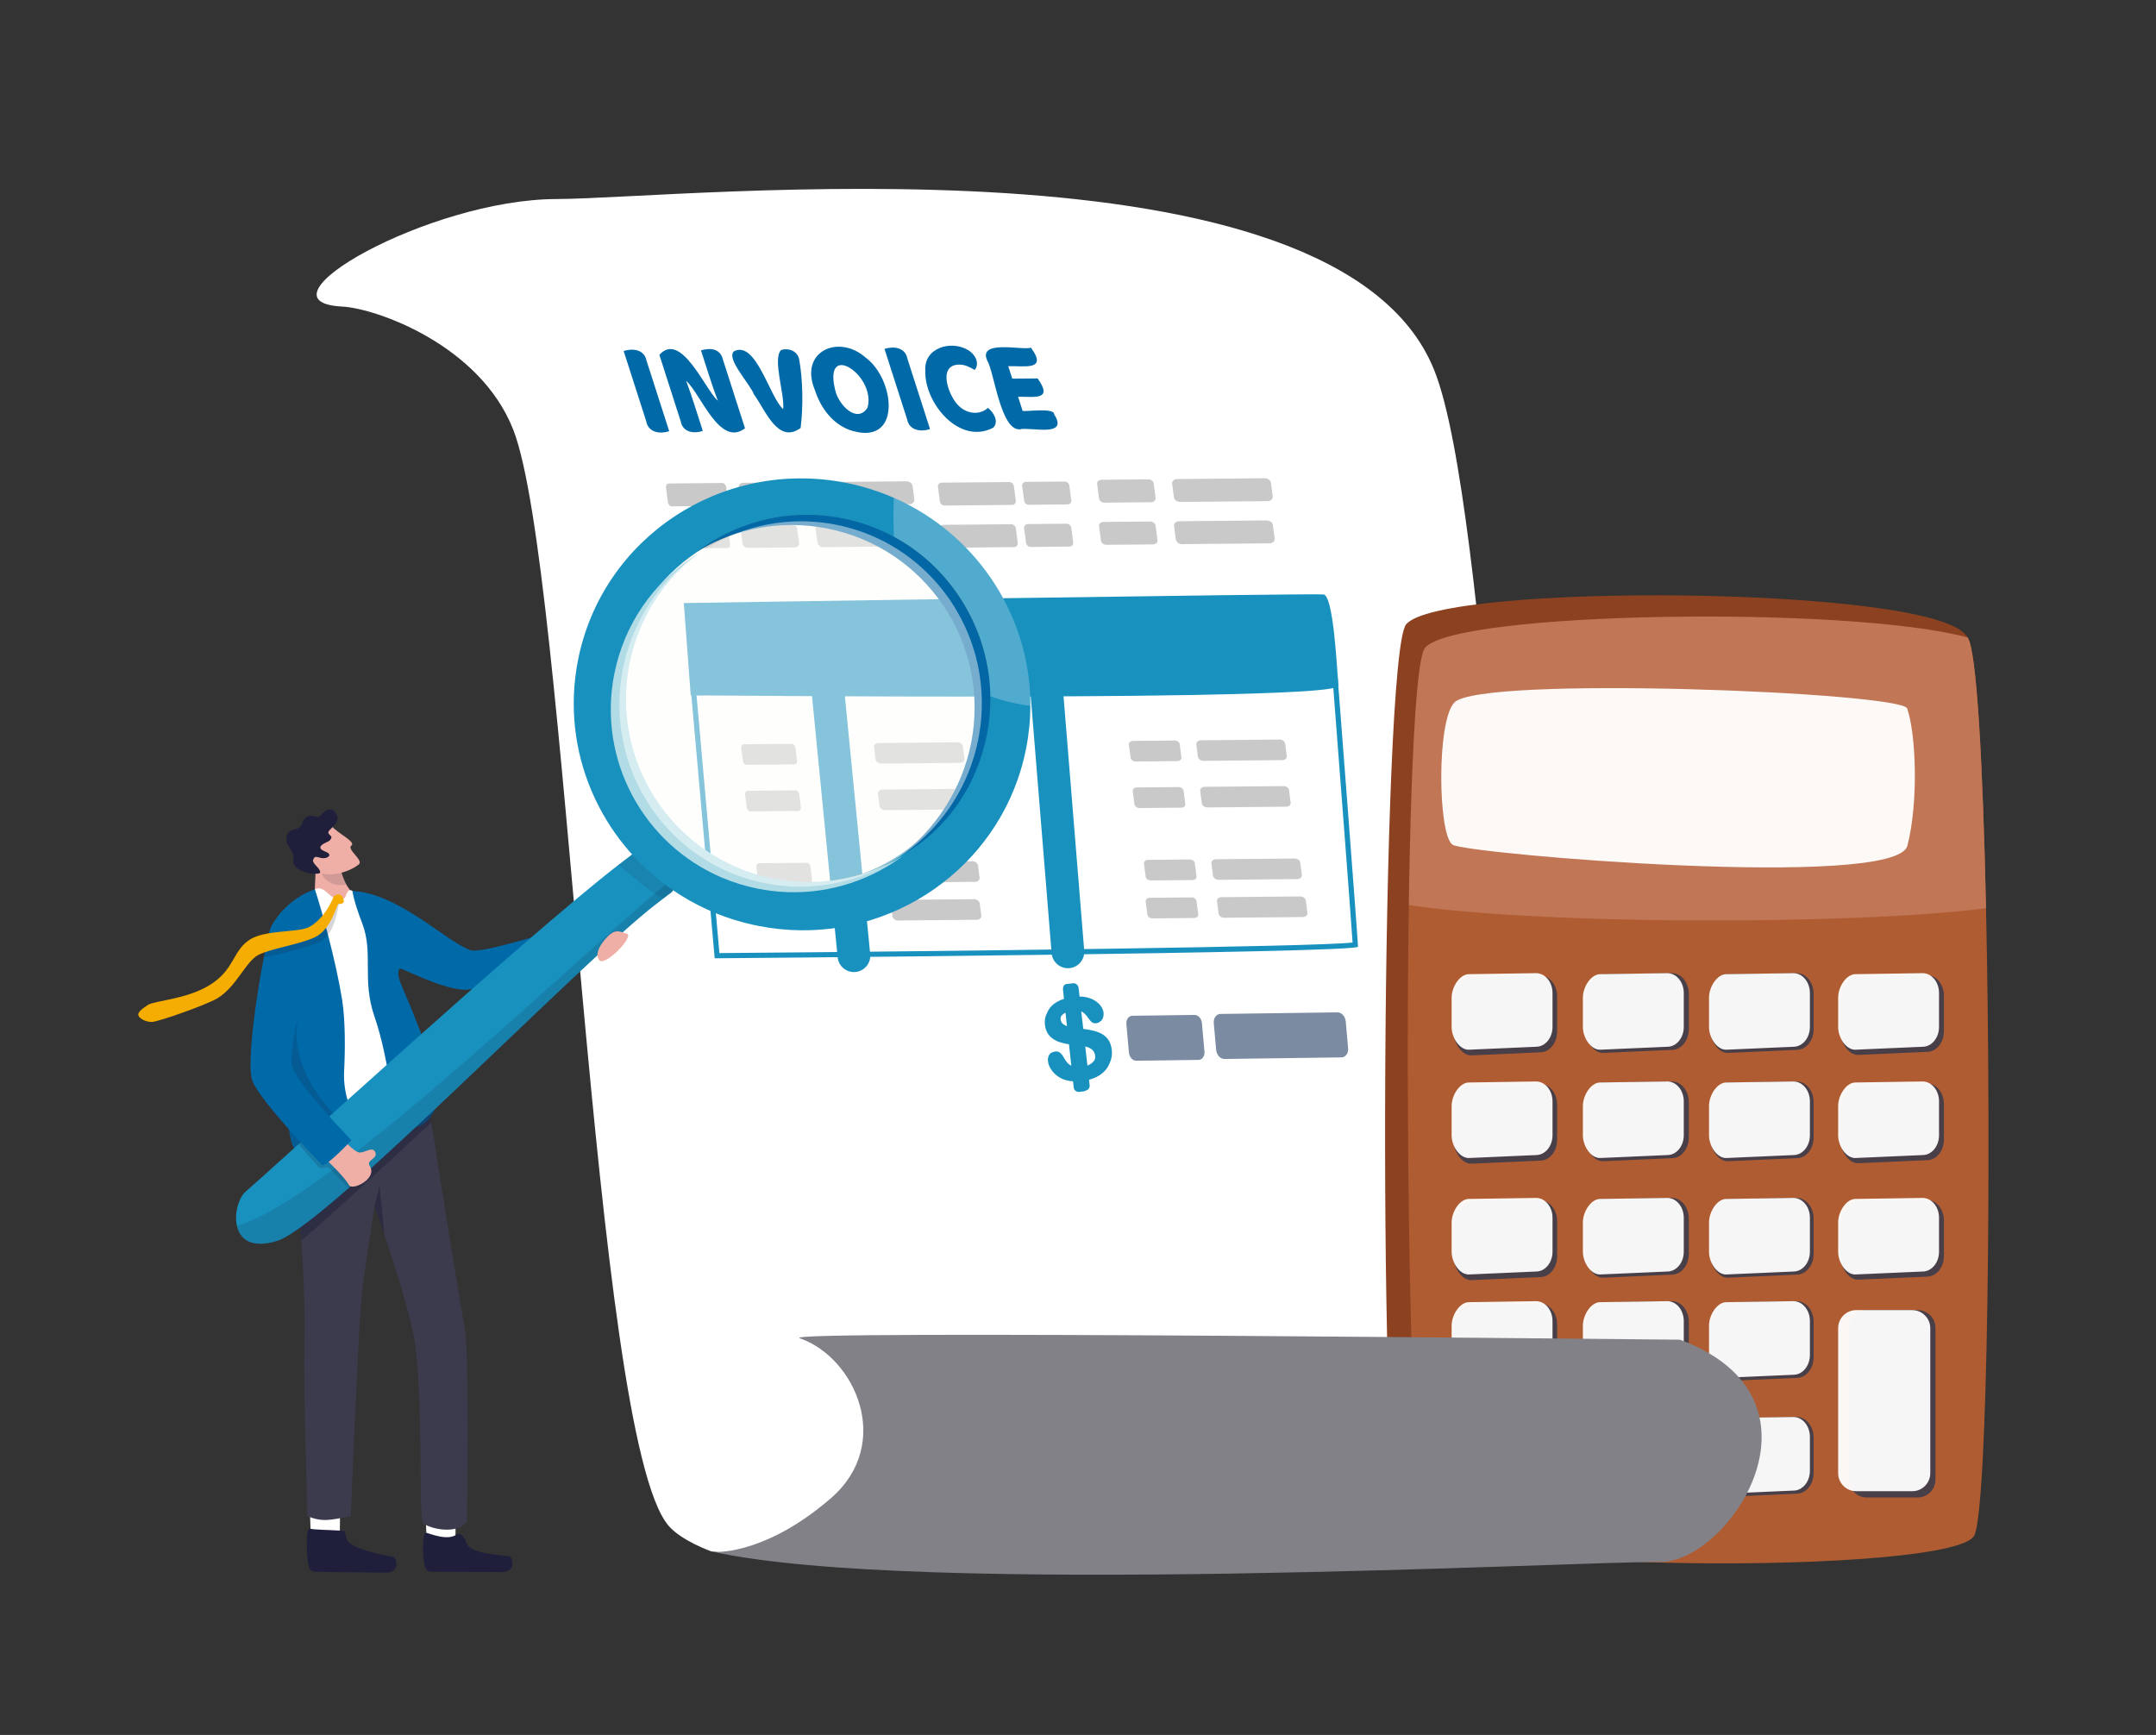 <?xml version="1.0" encoding="iso-8859-1"?>
<!-- Generator: Adobe Illustrator 16.0.0, SVG Export Plug-In . SVG Version: 6.00 Build 0)  -->
<!DOCTYPE svg PUBLIC "-//W3C//DTD SVG 1.1//EN" "http://www.w3.org/Graphics/SVG/1.1/DTD/svg11.dtd">
<svg version="1.1" id="&#x5716;&#x5C64;_1" xmlns="http://www.w3.org/2000/svg" xmlns:xlink="http://www.w3.org/1999/xlink" x="0px"
	 y="0px" width="315px" height="253.5px" viewBox="0 0 315 253.5" style="enable-background:new 0 0 315 253.5;"
	 xml:space="preserve">
<rect x="0" y="0" width="315" height="253.5" fill="#333333" stroke="none"/>
<path style="fill:#FFFFFF;" d="M245.988,206c-0.373,5.071,12.408,12.027-1.65,17.481c-10.842,4.207-106.459-6.129-133.993,3.694
	c-0.766,0.273-6.383-0.483-6.428-0.495c-0.002,0-4.368-1.538-6.261-3.775C86.457,209.662,82.885,82.958,74.989,62.791
	c-4.854-12.398-20.041-17.747-25.015-17.999C36.51,44.11,62.64,29.13,81.306,29.082c18.668-0.047,113.999-10.548,128.241,25.005
	c8.07,20.147,10.479,110.949,19.067,136.486c1.232,3.668,2.604,5.986,4.15,6.549c8.606,3.13,4.379,9.471,11.076,6.763
	C246.73,202.713,246.102,204.472,245.988,206z"/>
<rect x="204.359" y="112.046" style="fill:#FFFFFF;" width="12.716" height="10.4"/>
<g>
	<g>
		<path style="fill:#AF5C32;" d="M288.473,224.324c-2.646,5.879-80.978,5.66-82.593-2.006c-1.071-5.084-2.473-57.185-2.253-93.402
			c0.113-18.395,0.645-32.692,1.849-34.65c4.577-7.437,77.142-7.237,81.988-1.115c1.338,1.69,2.241,18.491,2.703,39.552
			C290.979,169.754,290.427,219.986,288.473,224.324z"/>
	</g>
	<g>
		<path style="fill:#C17656;" d="M290.167,132.704c-18.727,2.472-67.689,2.558-86.54-0.811c0.113-18.396,0.645-35.668,1.849-37.626
			c4.577-7.437,77.142-7.237,81.988-1.115C288.802,94.841,289.705,111.643,290.167,132.704z"/>
	</g>
	<g style="opacity:0.95;">
		<path style="fill:#FFFFFF;" d="M212.511,102.625c-2.651,2.654-2.424,19.479-0.27,20.813c2.153,1.334,64.761,6.645,66.438,0.134
			c1.615-6.271,1.294-16.162-0.031-20.05C277.841,101.152,216.459,98.671,212.511,102.625z"/>
	</g>
	<g>
		<path style="fill:#8C4120;" d="M204.423,222.416c0.366,0.813,0.723,1.183,3.583,1.759c-2.836-11.649-3.42-124.949,0.187-129.504
			c4.198-5.302,61.597-6.249,79.218-1.551c-0.027-0.061-0.057-0.114-0.085-0.162c-4.578-7.438-77.046-7.837-81.893-1.716
			C201.74,95.905,201.359,215.611,204.423,222.416z"/>
	</g>
	<g style="opacity:0.88;">
		<path style="fill:#3B3B4C;" d="M225.034,153.762l-10.101,0.45c-1.361,0-2.55-1.802-2.55-3.469v-4.458
			c0-1.667,1.229-3.576,2.592-3.576l10.059-0.152c1.362,0,2.466,1.352,2.466,3.019v5.168
			C227.5,152.41,226.396,153.762,225.034,153.762z"/>
	</g>
	<g style="opacity:0.88;">
		<path style="fill:#3B3B4C;" d="M244.276,153.403l-10.101,0.45c-1.362,0-2.551-1.802-2.551-3.469v-4.458
			c0-1.667,1.23-3.577,2.592-3.577l10.06-0.152c1.361,0,2.466,1.352,2.466,3.019v5.168
			C246.742,152.051,245.638,153.403,244.276,153.403z"/>
	</g>
	<g style="opacity:0.88;">
		<path style="fill:#3B3B4C;" d="M262.514,153.403l-10.1,0.45c-1.362,0-2.551-1.802-2.551-3.469v-4.458
			c0-1.667,1.23-3.577,2.592-3.577l10.059-0.152c1.362,0,2.466,1.352,2.466,3.019v5.168
			C264.979,152.051,263.876,153.403,262.514,153.403z"/>
	</g>
	<g style="opacity:0.88;">
		<path style="fill:#3B3B4C;" d="M281.549,153.693l-10.101,0.451c-1.362,0-2.551-1.802-2.551-3.469v-4.458
			c0-1.667,1.23-3.576,2.592-3.576l10.06-0.152c1.361,0,2.466,1.352,2.466,3.019v5.168
			C284.015,152.342,282.91,153.693,281.549,153.693z"/>
	</g>
	<g style="opacity:0.95;">
		<path style="fill:#FFFFFF;" d="M224.425,152.949l-9.848,0.432c-1.328,0-2.487-1.729-2.487-3.329v-4.278
			c0-1.6,1.199-3.432,2.527-3.432l9.808-0.146c1.328,0,2.404,1.297,2.404,2.896v4.958
			C226.829,151.652,225.753,152.949,224.425,152.949z"/>
	</g>
	<g style="opacity:0.95;">
		<path style="fill:#FFFFFF;" d="M243.603,152.949l-9.849,0.432c-1.328,0-2.487-1.729-2.487-3.329v-4.278
			c0-1.6,1.2-3.432,2.527-3.432l9.809-0.146c1.327,0,2.403,1.297,2.403,2.896v4.958C246.006,151.652,244.93,152.949,243.603,152.949
			z"/>
	</g>
	<g style="opacity:0.95;">
		<path style="fill:#FFFFFF;" d="M262.029,152.949l-9.848,0.432c-1.328,0-2.487-1.729-2.487-3.329v-4.278
			c0-1.6,1.199-3.432,2.527-3.432l9.808-0.146c1.328,0,2.404,1.297,2.404,2.896v4.958
			C264.434,151.652,263.357,152.949,262.029,152.949z"/>
	</g>
	<g style="opacity:0.95;">
		<path style="fill:#FFFFFF;" d="M280.896,152.949l-9.849,0.432c-1.327,0-2.486-1.729-2.486-3.329v-4.278
			c0-1.6,1.199-3.432,2.526-3.432l9.809-0.146c1.328,0,2.404,1.297,2.404,2.896v4.958
			C283.301,151.652,282.225,152.949,280.896,152.949z"/>
	</g>
	<g style="opacity:0.88;">
		<path style="fill:#3B3B4C;" d="M225.034,169.587l-10.101,0.45c-1.361,0-2.55-1.802-2.55-3.469v-4.458
			c0-1.667,1.229-3.576,2.592-3.576l10.059-0.152c1.362,0,2.466,1.352,2.466,3.019v5.168
			C227.5,168.236,226.396,169.587,225.034,169.587z"/>
	</g>
	<g style="opacity:0.88;">
		<path style="fill:#3B3B4C;" d="M244.276,169.228l-10.101,0.451c-1.362,0-2.551-1.802-2.551-3.469v-4.458
			c0-1.667,1.23-3.576,2.592-3.576l10.06-0.152c1.361,0,2.466,1.352,2.466,3.019v5.168
			C246.742,167.876,245.638,169.228,244.276,169.228z"/>
	</g>
	<g style="opacity:0.88;">
		<path style="fill:#3B3B4C;" d="M262.514,169.228l-10.1,0.451c-1.362,0-2.551-1.802-2.551-3.469v-4.458
			c0-1.667,1.23-3.576,2.592-3.576l10.059-0.152c1.362,0,2.466,1.352,2.466,3.019v5.168
			C264.979,167.876,263.876,169.228,262.514,169.228z"/>
	</g>
	<g style="opacity:0.88;">
		<path style="fill:#3B3B4C;" d="M281.549,169.519l-10.101,0.45c-1.362,0-2.551-1.802-2.551-3.469v-4.458
			c0-1.667,1.23-3.577,2.592-3.577l10.06-0.152c1.361,0,2.466,1.352,2.466,3.019v5.167
			C284.015,168.167,282.91,169.519,281.549,169.519z"/>
	</g>
	<g style="opacity:0.95;">
		<path style="fill:#FFFFFF;" d="M224.425,168.774l-9.848,0.432c-1.328,0-2.487-1.729-2.487-3.329V161.6
			c0-1.6,1.199-3.432,2.527-3.432l9.808-0.146c1.328,0,2.404,1.297,2.404,2.896v4.959
			C226.829,167.478,225.753,168.774,224.425,168.774z"/>
	</g>
	<g style="opacity:0.95;">
		<path style="fill:#FFFFFF;" d="M243.603,168.774l-9.849,0.432c-1.328,0-2.487-1.729-2.487-3.329V161.6
			c0-1.6,1.2-3.432,2.527-3.432l9.809-0.146c1.327,0,2.403,1.297,2.403,2.896v4.959C246.006,167.478,244.93,168.774,243.603,168.774
			z"/>
	</g>
	<g style="opacity:0.95;">
		<path style="fill:#FFFFFF;" d="M262.029,168.774l-9.848,0.432c-1.328,0-2.487-1.729-2.487-3.329V161.6
			c0-1.6,1.199-3.432,2.527-3.432l9.808-0.146c1.328,0,2.404,1.297,2.404,2.896v4.959
			C264.434,167.478,263.357,168.774,262.029,168.774z"/>
	</g>
	<g style="opacity:0.95;">
		<path style="fill:#FFFFFF;" d="M280.896,168.774l-9.849,0.432c-1.327,0-2.486-1.729-2.486-3.329V161.6
			c0-1.6,1.199-3.432,2.526-3.432l9.809-0.146c1.328,0,2.404,1.297,2.404,2.896v4.959
			C283.301,167.478,282.225,168.774,280.896,168.774z"/>
	</g>
	<g style="opacity:0.88;">
		<path style="fill:#3B3B4C;" d="M225.034,186.603l-10.101,0.45c-1.361,0-2.55-1.802-2.55-3.469v-4.458
			c0-1.667,1.229-3.576,2.592-3.576l10.059-0.152c1.362,0,2.466,1.352,2.466,3.019v5.168
			C227.5,185.251,226.396,186.603,225.034,186.603z"/>
	</g>
	<g style="opacity:0.88;">
		<path style="fill:#3B3B4C;" d="M244.276,186.244l-10.101,0.451c-1.362,0-2.551-1.802-2.551-3.469v-4.458
			c0-1.667,1.23-3.576,2.592-3.576l10.06-0.152c1.361,0,2.466,1.352,2.466,3.019v5.168
			C246.742,184.892,245.638,186.244,244.276,186.244z"/>
	</g>
	<g style="opacity:0.88;">
		<path style="fill:#3B3B4C;" d="M262.514,186.244l-10.1,0.451c-1.362,0-2.551-1.802-2.551-3.469v-4.458
			c0-1.667,1.23-3.576,2.592-3.576l10.059-0.152c1.362,0,2.466,1.352,2.466,3.019v5.168
			C264.979,184.892,263.876,186.244,262.514,186.244z"/>
	</g>
	<g style="opacity:0.88;">
		<path style="fill:#3B3B4C;" d="M281.549,186.535l-10.101,0.45c-1.362,0-2.551-1.802-2.551-3.469v-4.458
			c0-1.667,1.23-3.577,2.592-3.577l10.06-0.152c1.361,0,2.466,1.352,2.466,3.019v5.168
			C284.015,185.183,282.91,186.535,281.549,186.535z"/>
	</g>
	<g style="opacity:0.95;">
		<path style="fill:#FFFFFF;" d="M224.425,185.79l-9.848,0.432c-1.328,0-2.487-1.729-2.487-3.329v-4.278
			c0-1.6,1.199-3.432,2.527-3.432l9.808-0.146c1.328,0,2.404,1.297,2.404,2.896v4.959
			C226.829,184.493,225.753,185.79,224.425,185.79z"/>
	</g>
	<g style="opacity:0.95;">
		<path style="fill:#FFFFFF;" d="M243.603,185.79l-9.849,0.432c-1.328,0-2.487-1.729-2.487-3.329v-4.278
			c0-1.6,1.2-3.432,2.527-3.432l9.809-0.146c1.327,0,2.403,1.297,2.403,2.896v4.959C246.006,184.493,244.93,185.79,243.603,185.79z"
			/>
	</g>
	<g style="opacity:0.95;">
		<path style="fill:#FFFFFF;" d="M262.029,185.79l-9.848,0.432c-1.328,0-2.487-1.729-2.487-3.329v-4.278
			c0-1.6,1.199-3.432,2.527-3.432l9.808-0.146c1.328,0,2.404,1.297,2.404,2.896v4.959
			C264.434,184.493,263.357,185.79,262.029,185.79z"/>
	</g>
	<g style="opacity:0.95;">
		<path style="fill:#FFFFFF;" d="M280.896,185.79l-9.849,0.432c-1.327,0-2.486-1.729-2.486-3.329v-4.278
			c0-1.6,1.199-3.432,2.526-3.432l9.809-0.146c1.328,0,2.404,1.297,2.404,2.896v4.959
			C283.301,184.493,282.225,185.79,280.896,185.79z"/>
	</g>
	<g style="opacity:0.88;">
		<path style="fill:#3B3B4C;" d="M225.034,201.689l-10.101,0.45c-1.361,0-2.55-1.802-2.55-3.469v-4.458
			c0-1.667,1.229-3.577,2.592-3.577l10.059-0.152c1.362,0,2.466,1.352,2.466,3.019v5.167
			C227.5,200.338,226.396,201.689,225.034,201.689z"/>
	</g>
	<g style="opacity:0.88;">
		<path style="fill:#3B3B4C;" d="M244.276,201.331l-10.101,0.45c-1.362,0-2.551-1.802-2.551-3.469v-4.458
			c0-1.667,1.23-3.576,2.592-3.576l10.06-0.152c1.361,0,2.466,1.352,2.466,3.019v5.168
			C246.742,199.979,245.638,201.331,244.276,201.331z"/>
	</g>
	<g style="opacity:0.88;">
		<path style="fill:#3B3B4C;" d="M262.514,201.331l-10.1,0.45c-1.362,0-2.551-1.802-2.551-3.469v-4.458
			c0-1.667,1.23-3.576,2.592-3.576l10.059-0.152c1.362,0,2.466,1.352,2.466,3.019v5.168
			C264.979,199.979,263.876,201.331,262.514,201.331z"/>
	</g>
	<g style="opacity:0.95;">
		<path style="fill:#FFFFFF;" d="M224.425,200.876l-9.848,0.432c-1.328,0-2.487-1.729-2.487-3.329v-4.278
			c0-1.6,1.199-3.432,2.527-3.432l9.808-0.146c1.328,0,2.404,1.297,2.404,2.897v4.958
			C226.829,199.58,225.753,200.876,224.425,200.876z"/>
	</g>
	<g style="opacity:0.95;">
		<path style="fill:#FFFFFF;" d="M243.603,200.876l-9.849,0.432c-1.328,0-2.487-1.729-2.487-3.329v-4.278
			c0-1.6,1.2-3.432,2.527-3.432l9.809-0.146c1.327,0,2.403,1.297,2.403,2.897v4.958C246.006,199.58,244.93,200.876,243.603,200.876z
			"/>
	</g>
	<g style="opacity:0.95;">
		<path style="fill:#FFFFFF;" d="M262.029,200.876l-9.848,0.432c-1.328,0-2.487-1.729-2.487-3.329v-4.278
			c0-1.6,1.199-3.432,2.527-3.432l9.808-0.146c1.328,0,2.404,1.297,2.404,2.897v4.958
			C264.434,199.58,263.357,200.876,262.029,200.876z"/>
	</g>
	<g style="opacity:0.88;">
		<path style="fill:#3B3B4C;" d="M225.034,218.613l-10.101,0.451c-1.361,0-2.55-1.802-2.55-3.469v-4.458
			c0-1.667,1.229-3.576,2.592-3.576l10.059-0.152c1.362,0,2.466,1.352,2.466,3.019v5.168
			C227.5,217.261,226.396,218.613,225.034,218.613z"/>
	</g>
	<g style="opacity:0.88;">
		<path style="fill:#3B3B4C;" d="M244.276,218.254l-10.101,0.45c-1.362,0-2.551-1.802-2.551-3.469v-4.458
			c0-1.667,1.23-3.576,2.592-3.576l10.06-0.152c1.361,0,2.466,1.352,2.466,3.019v5.168
			C246.742,216.902,245.638,218.254,244.276,218.254z"/>
	</g>
	<g style="opacity:0.88;">
		<path style="fill:#3B3B4C;" d="M262.514,218.254l-10.1,0.45c-1.362,0-2.551-1.802-2.551-3.469v-4.458
			c0-1.667,1.23-3.576,2.592-3.576l10.059-0.152c1.362,0,2.466,1.352,2.466,3.019v5.168
			C264.979,216.902,263.876,218.254,262.514,218.254z"/>
	</g>
	<g style="opacity:0.95;">
		<path style="fill:#FFFFFF;" d="M224.425,217.8l-9.848,0.432c-1.328,0-2.487-1.729-2.487-3.329v-4.278
			c0-1.6,1.199-3.431,2.527-3.431l9.808-0.146c1.328,0,2.404,1.297,2.404,2.896v4.958C226.829,216.503,225.753,217.8,224.425,217.8z
			"/>
	</g>
	<g style="opacity:0.95;">
		<path style="fill:#FFFFFF;" d="M243.603,217.8l-9.849,0.432c-1.328,0-2.487-1.729-2.487-3.329v-4.278c0-1.6,1.2-3.431,2.527-3.431
			l9.809-0.146c1.327,0,2.403,1.297,2.403,2.896v4.958C246.006,216.503,244.93,217.8,243.603,217.8z"/>
	</g>
	<g style="opacity:0.95;">
		<path style="fill:#FFFFFF;" d="M262.029,217.8l-9.848,0.432c-1.328,0-2.487-1.729-2.487-3.329v-4.278
			c0-1.6,1.199-3.431,2.527-3.431l9.808-0.146c1.328,0,2.404,1.297,2.404,2.896v4.958C264.434,216.503,263.357,217.8,262.029,217.8z
			"/>
	</g>
	<g style="opacity:0.88;">
		<path style="fill:#3B3B4C;" d="M280.176,218.803h-7.442c-1.436,0-2.599-1.164-2.599-2.599v-22.173
			c0-1.435,1.163-2.599,2.599-2.599h7.442c1.436,0,2.6,1.164,2.6,2.599v22.173C282.775,217.64,281.611,218.803,280.176,218.803z"/>
	</g>
	<g style="opacity:0.95;">
		<path style="fill:#FFFFFF;" d="M279.383,217.89h-8.185c-1.456,0-2.637-1.181-2.637-2.637v-21.185c0-1.456,1.181-2.637,2.637-2.637
			h8.185c1.457,0,2.638,1.181,2.638,2.637v21.185C282.021,216.709,280.84,217.89,279.383,217.89z"/>
	</g>
</g>
<path style="fill:#818187;" d="M245.459,195.753c23.147,8.624,7.218,32.607-2.987,32.482c-11.628-0.142-108.771,5.168-138.555-1.554
	c1.403,0.317,8.624-0.079,17.493-7.78c9.173-7.965,3.532-20.572-4.573-23.365C113.229,194.292,243.974,195.768,245.459,195.753z"/>
<g>
	<path style="opacity:0.92;fill:#C4C4C6;" d="M119.615,70.442l12.808-0.118c0.449-0.004,0.854,0.297,0.902,0.673l0.262,1.984
		c0.049,0.376-0.274,0.685-0.724,0.688l-12.808,0.118c-0.449,0.004-0.854-0.297-0.902-0.673l-0.262-1.984
		C118.843,70.754,119.166,70.446,119.615,70.442z"/>
	<path style="opacity:0.92;fill:#C4C4C6;" d="M97.711,70.644l7.827-0.072c0.267-0.002,0.519,0.269,0.563,0.606l0.279,2.124
		c0.045,0.337-0.135,0.613-0.401,0.615l-7.828,0.072c-0.266,0.002-0.518-0.269-0.563-0.606l-0.279-2.124
		C97.265,70.922,97.444,70.646,97.711,70.644z"/>
	<path style="opacity:0.92;fill:#C4C4C6;" d="M116.193,71.086l0.279,2.123c0.044,0.337-0.247,0.614-0.65,0.618l-6.8,0.063
		c-0.403,0.004-0.767-0.267-0.812-0.605l-0.278-2.122c-0.045-0.338,0.246-0.615,0.649-0.618l6.801-0.063
		C115.786,70.478,116.148,70.748,116.193,71.086z"/>
	<path style="opacity:0.92;fill:#C4C4C6;" d="M137.565,70.523l9.881-0.091c0.337-0.003,0.645,0.268,0.689,0.605l0.279,2.124
		c0.044,0.337-0.192,0.613-0.528,0.616l-9.882,0.091c-0.336,0.003-0.645-0.268-0.688-0.605l-0.279-2.124
		C136.992,70.802,137.229,70.526,137.565,70.523z"/>
	<path style="opacity:0.92;fill:#C4C4C6;" d="M156.238,70.963l0.279,2.123c0.045,0.337-0.192,0.614-0.528,0.617l-5.674,0.052
		c-0.337,0.003-0.646-0.268-0.69-0.605l-0.279-2.123c-0.044-0.338,0.193-0.614,0.529-0.617l5.674-0.052
		C155.886,70.354,156.194,70.626,156.238,70.963z"/>
	<path style="opacity:0.92;fill:#C4C4C6;" d="M171.979,69.997l12.808-0.118c0.449-0.004,0.854,0.297,0.902,0.673l0.261,1.984
		c0.05,0.376-0.274,0.684-0.723,0.688l-12.808,0.118c-0.449,0.004-0.854-0.297-0.902-0.673l-0.262-1.984
		C171.207,70.31,171.53,70.001,171.979,69.997z"/>
	<path style="opacity:0.92;fill:#C4C4C6;" d="M168.557,70.641l0.279,2.123c0.045,0.337-0.246,0.614-0.649,0.618l-6.8,0.063
		c-0.404,0.004-0.767-0.267-0.812-0.605l-0.279-2.122c-0.044-0.338,0.247-0.615,0.65-0.619l6.8-0.063
		C168.15,70.033,168.513,70.303,168.557,70.641z"/>
</g>
<g>
	<path style="opacity:0.92;fill:#C4C4C6;" d="M119.896,76.605l12.808-0.118c0.449-0.004,0.854,0.297,0.902,0.673l0.262,1.984
		c0.049,0.376-0.275,0.684-0.724,0.688l-12.808,0.118c-0.449,0.004-0.854-0.297-0.902-0.673l-0.262-1.984
		C119.123,76.918,119.447,76.61,119.896,76.605z"/>
	<path style="opacity:0.92;fill:#C4C4C6;" d="M97.991,76.807l7.827-0.072c0.267-0.002,0.519,0.269,0.563,0.606l0.279,2.124
		c0.045,0.337-0.136,0.613-0.401,0.615l-7.828,0.072c-0.266,0.002-0.518-0.269-0.563-0.606l-0.279-2.124
		C97.545,77.085,97.725,76.81,97.991,76.807z"/>
	<path style="opacity:0.92;fill:#C4C4C6;" d="M116.474,77.25l0.278,2.122c0.045,0.338-0.246,0.615-0.649,0.619l-6.8,0.063
		c-0.404,0.003-0.767-0.267-0.812-0.605l-0.278-2.123c-0.045-0.337,0.246-0.614,0.649-0.618l6.8-0.063
		C116.065,76.641,116.429,76.912,116.474,77.25z"/>
	<path style="opacity:0.92;fill:#C4C4C6;" d="M137.845,76.687l9.882-0.091c0.336-0.003,0.645,0.268,0.689,0.605l0.279,2.124
		c0.044,0.337-0.192,0.614-0.528,0.617l-9.882,0.091c-0.336,0.003-0.645-0.268-0.689-0.605l-0.279-2.124
		C137.272,76.965,137.509,76.689,137.845,76.687z"/>
	<path style="opacity:0.92;fill:#C4C4C6;" d="M156.519,77.127l0.279,2.122c0.044,0.338-0.192,0.614-0.528,0.617l-5.674,0.052
		c-0.337,0.003-0.646-0.268-0.69-0.606l-0.278-2.122c-0.045-0.338,0.191-0.614,0.528-0.617l5.674-0.052
		C156.166,76.518,156.475,76.789,156.519,77.127z"/>
	<path style="opacity:0.92;fill:#C4C4C6;" d="M172.26,76.161l12.808-0.118c0.449-0.004,0.853,0.297,0.902,0.673l0.261,1.984
		c0.05,0.376-0.274,0.684-0.723,0.688l-12.809,0.118c-0.448,0.004-0.853-0.297-0.902-0.673l-0.261-1.984
		C171.487,76.473,171.811,76.165,172.26,76.161z"/>
	<path style="opacity:0.92;fill:#C4C4C6;" d="M168.837,76.805l0.279,2.122c0.045,0.338-0.246,0.615-0.649,0.618l-6.801,0.063
		c-0.403,0.004-0.766-0.267-0.811-0.604l-0.279-2.123c-0.044-0.337,0.247-0.614,0.65-0.618l6.8-0.063
		C168.43,76.196,168.793,76.467,168.837,76.805z"/>
</g>
<path style="fill:#1991BF;" d="M162.432,153.374c-0.074-0.584-0.241-1.064-0.498-1.441c-0.259-0.376-0.591-0.672-0.995-0.888
	c-0.405-0.216-0.883-0.382-1.435-0.5c-0.383-0.081-0.797-0.15-1.237-0.208l-0.29-2.551c0.051,0.023,0.107,0.042,0.152,0.071
	c0.325,0.208,0.62,0.517,0.887,0.927c0.201,0.284,0.381,0.485,0.537,0.601c0.157,0.117,0.368,0.158,0.637,0.124
	c0.214-0.027,0.395-0.109,0.542-0.248l0,0c0.476-0.255,0.539-1.013,0.504-1.292c-0.039-0.305-0.158-0.608-0.356-0.909
	c-0.198-0.301-0.487-0.576-0.867-0.824c-0.379-0.25-0.838-0.429-1.379-0.539c-0.279-0.057-0.581-0.086-0.904-0.09l-0.144-1.256
	c-0.045-0.394-0.404-0.725-0.798-0.68l-1.027,0.119c-0.036,0.004-0.072,0.015-0.106,0.031c-0.214,0.093-0.349,0.353-0.347,0.652
	c-0.005,0.052-0.006,0.106,0.001,0.163l0.144,1.312c-0.35,0.112-0.674,0.247-0.965,0.41c-0.625,0.351-1.078,0.793-1.363,1.332
	c-0.046,0.086-0.079,0.176-0.115,0.265c-0.007,0.012-0.017,0.023-0.023,0.036c-0.003,0.006-0.006,0.012-0.01,0.019
	c-0.285,0.539-0.388,1.126-0.307,1.763c0.085,0.669,0.32,1.207,0.706,1.615c0.387,0.408,0.877,0.707,1.469,0.896
	c0.388,0.124,0.837,0.224,1.337,0.305l0.344,3.135c-0.221-0.11-0.406-0.248-0.556-0.415c-0.202-0.226-0.4-0.513-0.594-0.863
	c-0.161-0.295-0.336-0.51-0.527-0.647c-0.191-0.136-0.41-0.188-0.658-0.157c-0.305,0.039-0.652,0.16-0.824,0.387
	c-0.171,0.229-0.3,0.625-0.264,0.91c0.003,0.021,0.01,0.042,0.014,0.063c0,0.005-0.001,0.01-0.001,0.015
	c0.001,0.037,0.004,0.075,0.009,0.113c0.063,0.489,0.29,0.973,0.685,1.449c0.395,0.477,0.874,0.838,1.44,1.081
	c0.452,0.192,0.962,0.304,1.526,0.339l0.1,0.911c0.045,0.394,0.4,0.676,0.794,0.632l0.651-0.074
	c0.117-0.014,0.224-0.058,0.315-0.119c0.36-0.074,0.612-0.409,0.569-0.781l-0.091-0.804c0.545-0.143,1.03-0.341,1.452-0.602
	c0.655-0.403,1.128-0.907,1.417-1.511c0.032-0.067,0.063-0.135,0.091-0.204c0.004-0.011,0.006-0.023,0.011-0.034
	c0.015-0.027,0.033-0.053,0.047-0.081C162.42,154.726,162.521,154.074,162.432,153.374z M159.955,154.826
	c-0.08,0.134-0.175,0.265-0.303,0.387c-0.213,0.205-0.475,0.364-0.775,0.483l-0.316-2.78c0.384,0.079,0.708,0.223,0.972,0.432
	c0.265,0.209,0.421,0.507,0.47,0.891C160.027,154.444,160.011,154.639,159.955,154.826z M154.962,148.963
	c-0.02-0.148,0.001-0.291,0.043-0.43c0.065-0.096,0.146-0.189,0.243-0.28c0.122-0.113,0.268-0.206,0.425-0.288l0.216,1.97
	c-0.028-0.011-0.058-0.018-0.086-0.029c-0.236-0.094-0.429-0.215-0.576-0.368C155.079,149.387,154.99,149.195,154.962,148.963z"/>
<g>
	<g>
		<path style="fill:#1991BF;" d="M100.915,101.593c0,0,94.793,0.947,94.626-1.397c-0.272-3.812-0.785-13.151-2.171-13.34
			s-93.463,1.26-93.463,1.26L100.915,101.593z"/>
		<g>
			<path style="opacity:0.92;fill:#C4C4C6;" d="M128.353,108.566l11.517-0.106c0.403-0.004,0.767,0.268,0.812,0.605l0.234,1.784
				c0.045,0.338-0.247,0.615-0.65,0.619l-11.517,0.106c-0.404,0.004-0.768-0.268-0.812-0.605l-0.235-1.784
				C127.657,108.847,127.948,108.569,128.353,108.566z"/>
			<path style="opacity:0.92;fill:#C4C4C6;" d="M108.655,108.747l7.038-0.065c0.24-0.002,0.467,0.242,0.506,0.545l0.251,1.91
				c0.04,0.303-0.121,0.551-0.361,0.553l-7.038,0.065c-0.239,0.002-0.466-0.242-0.506-0.545l-0.251-1.91
				C108.254,108.997,108.416,108.749,108.655,108.747z"/>
			<path style="opacity:0.92;fill:#C4C4C6;" d="M175.439,108.166l11.517-0.106c0.403-0.003,0.767,0.268,0.812,0.605l0.234,1.784
				c0.045,0.338-0.247,0.615-0.65,0.619l-11.517,0.105c-0.404,0.004-0.768-0.267-0.812-0.605l-0.234-1.784
				C174.744,108.446,175.035,108.169,175.439,108.166z"/>
			<path style="opacity:0.92;fill:#C4C4C6;" d="M172.361,108.745l0.251,1.909c0.04,0.304-0.222,0.552-0.584,0.556l-6.115,0.056
				c-0.362,0.003-0.688-0.24-0.729-0.544l-0.251-1.908c-0.04-0.304,0.222-0.553,0.584-0.556l6.115-0.056
				C171.995,108.197,172.321,108.441,172.361,108.745z"/>
		</g>
		<g>
			<path style="opacity:0.92;fill:#C4C4C6;" d="M128.919,115.368l11.517-0.106c0.404-0.003,0.768,0.268,0.812,0.605l0.235,1.784
				c0.044,0.338-0.247,0.615-0.651,0.619l-11.517,0.106c-0.403,0.004-0.767-0.267-0.812-0.605l-0.234-1.784
				C128.224,115.648,128.516,115.372,128.919,115.368z"/>
			<path style="opacity:0.92;fill:#C4C4C6;" d="M109.222,115.549l7.039-0.064c0.239-0.002,0.466,0.242,0.506,0.545l0.251,1.91
				c0.04,0.303-0.122,0.551-0.361,0.553l-7.039,0.064c-0.239,0.002-0.466-0.242-0.506-0.545l-0.251-1.91
				C108.82,115.799,108.982,115.551,109.222,115.549z"/>
			<path style="opacity:0.92;fill:#C4C4C6;" d="M176.006,114.968l11.517-0.106c0.404-0.004,0.768,0.267,0.812,0.605l0.234,1.784
				c0.045,0.338-0.246,0.615-0.65,0.619l-11.517,0.106c-0.403,0.003-0.767-0.268-0.812-0.605l-0.234-1.784
				C175.311,115.249,175.603,114.971,176.006,114.968z"/>
			<path style="opacity:0.92;fill:#C4C4C6;" d="M172.929,115.546l0.251,1.909c0.039,0.304-0.222,0.553-0.585,0.556l-6.114,0.057
				c-0.363,0.003-0.689-0.24-0.729-0.544l-0.251-1.908c-0.04-0.304,0.222-0.553,0.584-0.556l6.115-0.057
				C172.563,115,172.889,115.243,172.929,115.546z"/>
		</g>
		<g>
			<path style="opacity:0.92;fill:#C4C4C6;" d="M130.557,125.948l11.517-0.105c0.404-0.004,0.768,0.267,0.812,0.605l0.234,1.784
				c0.045,0.338-0.246,0.615-0.65,0.619l-11.517,0.106c-0.403,0.004-0.767-0.267-0.812-0.605l-0.234-1.784
				C129.861,126.229,130.152,125.952,130.557,125.948z"/>
			<path style="opacity:0.92;fill:#C4C4C6;" d="M110.859,126.13l7.039-0.065c0.239-0.002,0.466,0.242,0.506,0.545l0.251,1.91
				c0.039,0.303-0.122,0.551-0.361,0.553l-7.039,0.064c-0.239,0.002-0.466-0.242-0.506-0.545l-0.251-1.91
				C110.458,126.379,110.62,126.132,110.859,126.13z"/>
			<path style="opacity:0.92;fill:#C4C4C6;" d="M177.644,125.548l11.517-0.106c0.404-0.004,0.768,0.268,0.812,0.605l0.234,1.784
				c0.045,0.338-0.246,0.615-0.65,0.619l-11.517,0.106c-0.404,0.004-0.768-0.268-0.812-0.605l-0.234-1.784
				C176.948,125.829,177.239,125.552,177.644,125.548z"/>
			<path style="opacity:0.92;fill:#C4C4C6;" d="M174.565,126.127l0.251,1.908c0.04,0.304-0.222,0.553-0.584,0.556l-6.115,0.056
				c-0.362,0.003-0.688-0.24-0.729-0.544l-0.251-1.909c-0.04-0.303,0.222-0.552,0.584-0.556l6.115-0.056
				C174.199,125.58,174.525,125.824,174.565,126.127z"/>
		</g>
		<g>
			<path style="opacity:0.92;fill:#C4C4C6;" d="M130.809,131.491l11.517-0.106c0.403-0.004,0.768,0.268,0.812,0.605l0.234,1.784
				c0.045,0.338-0.246,0.615-0.65,0.619l-11.517,0.106c-0.403,0.004-0.767-0.267-0.812-0.605l-0.234-1.784
				C130.113,131.771,130.404,131.495,130.809,131.491z"/>
			<path style="opacity:0.92;fill:#C4C4C6;" d="M111.111,131.672l7.039-0.065c0.239-0.002,0.465,0.242,0.506,0.545l0.251,1.91
				c0.04,0.303-0.122,0.551-0.361,0.553l-7.039,0.065c-0.239,0.002-0.466-0.242-0.506-0.545l-0.251-1.91
				C110.71,131.922,110.872,131.674,111.111,131.672z"/>
			<path style="opacity:0.92;fill:#C4C4C6;" d="M178.46,131.091l11.518-0.106c0.403-0.003,0.767,0.268,0.812,0.606l0.234,1.784
				c0.045,0.338-0.247,0.615-0.65,0.619l-11.518,0.105c-0.403,0.004-0.767-0.267-0.811-0.605l-0.235-1.784
				C177.766,131.372,178.057,131.094,178.46,131.091z"/>
			<path style="opacity:0.92;fill:#C4C4C6;" d="M174.817,131.669l0.251,1.909c0.04,0.304-0.222,0.553-0.584,0.556l-6.115,0.057
				c-0.362,0.003-0.688-0.24-0.729-0.544l-0.251-1.909c-0.04-0.304,0.222-0.552,0.584-0.556l6.115-0.056
				C174.451,131.122,174.777,131.366,174.817,131.669z"/>
		</g>
	</g>
	<g>
		<path style="fill:#1991BF;" d="M194.696,99.17c0.97,12.543,2.659,34.579,2.922,38.556c-5.986,0.625-57.53,1.253-92.509,1.536
			l-3.342-37.662L194.696,99.17 M195.395,98.396l-94.45,2.47l3.474,39.157c0,0,93.99-0.753,93.99-1.695
			C198.408,137.386,195.395,98.396,195.395,98.396L195.395,98.396z"/>
	</g>
	
		<line style="fill:none;stroke:#1991BF;stroke-width:4.778;stroke-linecap:round;stroke-linejoin:round;stroke-miterlimit:10;" x1="120.806" y1="99.338" x2="124.761" y2="139.646"/>
	
		<line style="fill:none;stroke:#1991BF;stroke-width:4.778;stroke-linecap:round;stroke-linejoin:round;stroke-miterlimit:10;" x1="152.826" y1="99.714" x2="156.027" y2="139.081"/>
</g>
<path style="opacity:0.92;fill:#708199;" d="M178.304,148.154l17.108-0.231c0.6-0.008,1.139,0.584,1.205,1.324l0.349,3.901
	c0.066,0.739-0.366,1.345-0.966,1.353l-17.108,0.231c-0.6,0.008-1.14-0.584-1.205-1.324l-0.349-3.901
	C177.271,148.768,177.704,148.162,178.304,148.154z"/>
<path style="opacity:0.92;fill:#708199;" d="M175.604,149.485l0.373,4.169c0.06,0.664-0.329,1.208-0.868,1.215l-9.083,0.123
	c-0.539,0.007-1.023-0.525-1.083-1.188l-0.373-4.169c-0.06-0.664,0.329-1.208,0.868-1.215l9.083-0.123
	C175.06,148.289,175.545,148.821,175.604,149.485z"/>
<g>
	<path style="fill:#0069A8;" d="M97.772,63.006c-1.319,0.437-3.031,0.22-3.346-1.421c0,0-3.309-10.301-3.309-10.301
		c1.333-0.414,3.024-0.236,3.346,1.421C94.464,52.704,97.772,63.006,97.772,63.006z"/>
	<path style="fill:#0069A8;" d="M108.849,62.584c-3.726,2.837-6.468-5.087-8.601-6.934c0.85,2.227,1.684,5.036,2.433,7.316
		c-1.277,0.434-2.903,0.22-3.212-1.363l-3.134-9.755c3.182-3.528,6.669,5.051,8.549,6.719c-0.861-2.232-1.721-5.081-2.468-7.374
		c1.319-0.387,2.827-0.302,3.211,1.363L108.849,62.584z"/>
	<path style="fill:#0069A8;" d="M116.974,62.538c-3.344,2.432-5.176-2.692-6.817-4.904c-0.538-1.5-4.159-5.275-2.904-6.314
		c3.219-1.613,5.183,6.719,7.169,8.461c0.259-2.119-1.577-7.272-0.319-8.624c1.024-0.365,2.325,0.07,2.64,1.25
		C117.317,55.496,117.362,59.43,116.974,62.538z"/>
	<path style="fill:#0069A8;" d="M119.048,56.966c-2.319-5.553,3.409-8.241,7.415-4.725c4.351,3.171,5.422,13.237-2.402,10.563
		C121.563,61.844,119.873,59.544,119.048,56.966z M122.013,56.942c0.459,2.209,3.206,5.037,4.739,2.622
		C128.049,54.938,120.26,49.659,122.013,56.942z"/>
	<path style="fill:#0069A8;" d="M135.882,62.699c-1.32,0.437-3.031,0.22-3.346-1.421c0,0-3.31-10.301-3.31-10.301
		c1.334-0.414,3.025-0.236,3.346,1.421C132.573,52.397,135.882,62.699,135.882,62.699z"/>
	<path style="fill:#0069A8;" d="M140.104,53.275c-3.29,0.057-1.399,4.907,0.099,6.141c1.168,1.072,2.998,1.252,4.129,0.182
		c0.816,0.599,1.681,2.033,0.774,2.898c-4.895,2.587-10.076-3.565-9.915-8.351c-0.22-3.333,3.744-4.438,6.137-3.052
		c1.096,0.576,1.902,1.981,1.075,2.964C141.684,53.633,140.965,53.257,140.104,53.275z"/>
	<path style="fill:#0069A8;" d="M144.236,52.675c-1.389-3.109,5.185-1.441,6.385-1.871c2.587,3.481-1.195,2.597-3.309,2.707
		l0.583,1.814l3.705-0.03c2.381,3.316-0.635,2.622-2.854,2.683l0.658,2.049c0.486,0.17,4.655-0.522,4.62,0.53
		c2.202,3.43-3.563,1.783-5.023,2.173C146.19,62.938,145.247,54.301,144.236,52.675z"/>
</g>
<g>
	<path style="opacity:0.18;fill:#1F1F3B;" d="M55.126,152.987c0.407-0.493,0.626-1.62,0.728-3.007
		c0.277-3.771-0.308-9.451-0.308-9.451l-0.242,0.445v0.001l-0.067,0.124l-0.776,1.427l-0.161,0.295l-0.745,1.368l-0.128,0.236v0.001
		c0.185,0.741,0.354,1.327,0.537,1.949c0.106,0.362,0.218,0.737,0.341,1.161c0,0,0,0,0,0.001c0.138,0.478,0.291,1.021,0.465,1.68
		C54.995,150.073,55.084,151.427,55.126,152.987z"/>
	<path style="fill:#EFAEA6;" d="M49.917,133.122l-3.722,0.157c-0.539-1.546,0.062-5.357-0.146-6.832
		c-0.228-1.618,1.201-3.641,1.201-3.641l2.19,2.836l0.016,0.293c0,0,0.611,2.769,1.482,3.837c0.498,0.612,0.673,1.699,1.767,2.527
		C53.525,132.92,49.917,133.122,49.917,133.122z"/>
	<path style="opacity:0.14;fill:#1F1F3B;" d="M49.619,126.518c0,0,0.422,1.772,0.971,2.718c-2.202,0.536-3.865-1.227-3.525-1.999
		c0.213-0.482,1.302-0.907,1.302-0.907L49.619,126.518z"/>
	<path style="fill:#FFFFFF;" d="M66.482,225.449c0.16-1.593,0.041-5.629,0.041-5.629l-4.401-0.153l0.236,6.06l2.909,1.927
		L66.482,225.449z"/>
	<path style="fill:#1F1F3B;" d="M66.838,224.14c0.371-0.284,1.198,0.712,1.369,1.381c0.39,1.531,5.301,1.726,6.175,1.864
		c0.452,0.071,1.18,2.323-1.067,2.313c-1.943-0.008-8.168-0.013-10.294-0.036c-0.444-0.004-0.833-0.294-0.939-0.708
		c-0.383-1.479-0.43-4.948,0.163-4.997C63.044,224.136,65.424,225.222,66.838,224.14z"/>
	<path style="fill:#FFFFFF;" d="M49.571,225.476c0.17-1.592,0.074-5.628,0.074-5.628l-4.401-0.177l0.202,6.062l2.897,1.942
		L49.571,225.476z"/>
	<path style="fill:#1F1F3B;" d="M50.056,223.667c0.474,0.031,0.388,0.473,0.552,1.144c0.377,1.535,5.966,2.529,6.839,2.675
		c0.451,0.075,1.158,2.332-1.089,2.303c-1.943-0.025-8.167-0.082-10.293-0.122c-0.444-0.009-0.83-0.302-0.934-0.717
		c-0.368-1.482-0.507-5.551,0.087-5.594C46.016,223.541,47.899,223.527,50.056,223.667z"/>
	<path style="fill:#3B3B4D;" d="M43.272,172.806c0.056,0.72,0.13,1.504,0.231,2.362c0.072,0.617,0.161,1.516,0.254,2.613
		c0.086,1.001,0.176,2.168,0.263,3.439c0.315,4.597,0.591,10.551,0.467,14.917c-0.195,6.862,0.412,22.915,0.412,25.374
		c2.084,0.914,3.375,0.629,6.353,0c0,0,0.529-13.245,1.116-24.84c0.477-9.415,0.612-8.472,2.343-20.46l0.001,0.002
		c0.02,0.055,0.441,1.223,1.055,3.02c1.313,3.835,3.507,10.538,4.559,15.389c1.64,7.57,0.784,27.302,1.471,27.983
		c2.045,1.205,5.505,1.321,6.428-0.351c0,0,0.392-24.402-0.335-28.225c-0.41-2.157-3.351-20.09-4.867-30.025
		c-0.042-0.277-0.084-0.548-0.123-0.811c-0.102-0.667-0.194-1.291-0.278-1.862c-0.128-0.861-0.233-1.606-0.315-2.207
		c0,0-2.289-0.499-5.276-0.868c-5.461-0.676-13.253-0.916-13.616,3.133c-0.077,0.856-0.1,1.612-0.09,2.333
		c0.015,0.972-0.039,1.873-0.092,2.861C43.145,168.2,43.061,170.043,43.272,172.806z"/>
	<path style="opacity:0.46;fill:#1F1F3B;" d="M53.097,172.77c0,0,0.002,0.003,0.003,0.009c0.033-0.021,0.047-0.03,0.051-0.034
		C53.142,172.746,53.097,172.77,53.097,172.77z"/>
	<path style="opacity:0.54;fill:#1F1F3B;" d="M54.711,176.211l0.001,0.002c0.02,0.056,0.825,2.324,1.439,4.121l-0.721-7.246
		C55.431,173.088,55.457,173.521,54.711,176.211z"/>
	<path style="opacity:0.35;fill:#1F1F3B;" d="M43.166,170.925c0.151-0.034,7.218-1.54,8.173-5.078c0,0-6.143,0.527-8.108,0.738
		C43.146,168.199,43.104,170.011,43.166,170.925z"/>
	<path style="fill:#FFFFFF;" d="M46.017,129.958c1.44-0.795,2.214,1.716,3.799,1.459c0.837-0.136,0.568-0.449,0.863-0.922
		c0.182-0.291,0.342-0.607,0.813-0.313c9.601,5.999,6.464,27.809,7.779,28.956c1.076,0.938-4.814,4.999-9.138,5.001
		c-5.928,0.003-7.073-6.155-7.194-7.355c-0.122-1.2-1.34-21.804-1.34-21.804S44.066,132.789,46.017,129.958z"/>
	<path style="fill:#0069A8;" d="M51.492,130.183c0,0,0.132,1.365,1.417,4.693c1.698,4.399-0.069,8.256,1.793,13.625
		c1.161,3.35,1.769,6.875,2.326,9.756c0.591,3.051,1.127,5.382,2.206,6.026c0.015,0.01,0.029,0.018,0.044,0.026
		c1.132,0.621,2.437,0.541,3.62-1.115c0.122-0.169,0.242-0.354,0.359-0.557c0.365-0.629,0.531-1.434,0.552-2.343
		c0.097-4.067-2.694-10.208-3.328-11.937c-0.302-0.822-0.791-1.912-1.258-3.049c-0.582-1.415-1.436-3.06-0.827-3.776
		c0.175-0.206,5.717,2.841,9.264,3.08c2.654,0.179,14.588-3.334,15.145-3.468c1.584-0.381,0.921-5.295,0.921-5.295
		c0.039-1.144-13.023,3.717-15.051,2.966C65.104,137.493,58.154,130.5,51.492,130.183z"/>
	<path style="fill:#0069A8;" d="M39.056,140.082c0.012,0.381,0.033,0.766,0.063,1.149c0.078,0.992,0.21,1.971,0.378,2.842
		c0.192,0.981,0.355,1.766,0.504,2.428c0.095,0.426,0.185,0.801,0.271,1.142v0.001c0.185,0.741,0.353,1.327,0.537,1.949
		c0.107,0.362,0.218,0.737,0.341,1.161c0,0,0,0,0,0.001c0.138,0.478,0.291,1.021,0.464,1.68c0.03,0.116,0.059,0.238,0.084,0.372
		c0.166,0.851,0.238,2.047,0.274,3.398c0.011,0.406,0.018,0.826,0.023,1.255l-0.001,0.001c0.026,2.076,0.012,4.362,0.131,6.284
		c0.143,2.294,0.475,4.067,1.298,4.338c0.206,0.068,0.417,0.128,0.628,0.178c0.001,0.001,0.002,0,0.005,0.001
		c0.328,0.077,0.659,0.133,0.993,0.166c2.363,0.232,4.759-0.689,6.058-2.955c0.075-0.132,0.138-0.263,0.188-0.392
		c0.106-0.263,0.169-0.523,0.196-0.786c-0.001-0.002,0-0.003,0-0.004c0.009-0.089,0.015-0.18,0.015-0.271
		c0.005-0.375-0.052-0.761-0.144-1.167c-0.231-1.018-0.686-2.168-0.933-3.66c-0.133-0.802-0.206-1.704-0.151-2.737
		c0.001-0.024,0.003-0.05,0.004-0.077c0.138-2.625,0.2-7.204-0.291-10.262c-0.483-2.995-1.229-6.247-1.954-9.065
		c-0.103-0.404-0.206-0.796-0.309-1.179c-0.084-0.321-0.169-0.634-0.252-0.938c-0.114-0.415-0.224-0.815-0.331-1.196
		c-0.04-0.142-0.079-0.282-0.117-0.418c-0.452-1.583-0.822-2.784-1.013-3.36v-0.001c0,0-0.006,0.001-0.02,0.005
		c-0.26,0.075-2.929,0.9-5.123,3.564c-0.001,0.001-0.002,0.001-0.002,0.003c-0.186,0.226-0.368,0.464-0.545,0.717
		c-0.19,0.271-0.375,0.558-0.552,0.862c-0.025,0.043-0.049,0.089-0.072,0.136c-0.262,0.512-0.437,1.21-0.54,2.015
		c-0.052,0.396-0.085,0.82-0.104,1.257C39.039,139.022,39.037,139.548,39.056,140.082z"/>
	<path style="opacity:0.48;fill:#1F1F39;" d="M43.758,177.781c0.086,1.001,0.176,2.168,0.263,3.439
		c1.641-1.147,15.688-14.121,19.001-17.215c-0.042-0.277-0.084-0.548-0.123-0.811c0.122-0.169,0.242-0.354,0.359-0.557
		c0.365-0.629,0.531-1.434,0.552-2.343l-1.189,1.038l-3.386,2.952L43.758,177.781z"/>
	<path style="opacity:0.18;fill:#1F1F39;" d="M41.972,156.204c0.011,0.406,0.018,0.826,0.023,1.255l-0.001,0.001
		c0.026,2.076,0.012,4.362,0.131,6.284c0.143,2.294,0.475,4.067,1.298,4.338c0.206,0.068,0.417,0.128,0.628,0.178
		c0.001,0.001,0.002,0,0.005,0.001c0.328,0.077,0.659,0.133,0.993,0.166c2.363,0.232,4.759-0.689,6.058-2.955
		c0.075-0.132,0.138-0.263,0.188-0.392c0.106-0.263,0.169-0.523,0.196-0.786c-0.001-0.002,0-0.003,0-0.004
		c0.009-0.089,0.015-0.18,0.015-0.271c0.005-0.375-0.052-0.761-0.144-1.167c-0.386,0.243-0.948,0.587-1.31,0.769
		c-0.595,0.297-8.009-7.018-6.559-14.605l-1.797,3.791C41.863,153.657,41.936,154.853,41.972,156.204z"/>
	<g>
		<path style="fill:#1991BF;" d="M34.61,179.101c0.431,1.948,2.101,3.408,5.96,2.186c0.093-0.03,0.194-0.067,0.306-0.114
			c8.021-3.356,44.123-40.715,54.985-49.074c0.397-0.305,0.746-0.572,1.041-0.799c0.36-0.276,0.642-0.492,0.84-0.641
			c0.116-0.087,0.204-0.153,0.262-0.194c0.015-0.011,0.027-0.02,0.038-0.027c0.488-0.342,0.503-1.083,0.223-1.942
			c-0.003-0.008-0.005-0.016-0.008-0.023c-0.288-0.875-0.878-1.873-1.581-2.706c-1.125-1.334-2.544-2.246-3.483-1.552
			c-0.033,0.024-0.079,0.057-0.141,0.102c-0.011,0.007-0.022,0.017-0.035,0.025c-0.385,0.282-1.31,0.988-2.671,2.041
			c-13.619,10.521-51.922,45.608-54.428,47.708C34.909,174.935,34.195,177.24,34.61,179.101z"/>
		<path style="opacity:0.12;fill:#0D0D1E;" d="M34.61,179.101c0.431,1.948,2.101,3.408,5.96,2.186
			c0.093-0.03,0.194-0.067,0.306-0.114c8.021-3.356,44.123-40.715,54.985-49.074c0.88-0.676,1.521-1.168,1.881-1.44
			c0.116-0.087,0.204-0.153,0.262-0.194c0.015-0.011,0.027-0.02,0.038-0.027c0.493-0.346,0.503-1.097,0.215-1.965
			C88.143,136.147,48.128,175.499,34.61,179.101z"/>
		<path style="opacity:0.1;fill:#0D0D1E;" d="M90.346,126.381c1.567,1.167,4.523,3.954,6.557,4.918
			c0.36-0.276,0.642-0.492,0.84-0.641c0.116-0.087,0.204-0.153,0.262-0.194c0.015-0.011,0.027-0.02,0.038-0.027
			c0.488-0.342,0.503-1.083,0.223-1.942l-4.651-3.956l-0.597-0.199C92.632,124.622,91.707,125.329,90.346,126.381z"/>
		<g>
			<path style="fill:#1991BF;" d="M123.561,70.543c2.467,0.486,4.816,1.229,7.027,2.196c0.848,0.371,1.675,0.775,2.479,1.209
				c10.688,5.768,17.521,16.989,17.473,29.201c-0.007,2.051-0.21,4.13-0.62,6.217c-0.299,1.517-0.699,2.989-1.191,4.41
				c-5.308,15.331-21.378,24.775-37.924,21.515c-2.69-0.53-5.241-1.365-7.623-2.463c-1.7-0.783-3.314-1.701-4.831-2.736
				c-10.648-7.258-16.529-20.303-13.905-33.625C87.968,78.588,105.479,66.981,123.561,70.543z M111.53,128.875
				c14.425,2.842,28.423-6.548,31.265-20.973c2.842-14.425-6.549-28.422-20.974-31.264S93.399,83.185,90.558,97.61
				C87.716,112.035,97.105,126.033,111.53,128.875z"/>
			<path style="opacity:0.24;fill:#FFFFFF;" d="M130.588,72.74c-0.1,2.76-0.069,5.81,0.293,8.883
				c0.053,0.032,0.106,0.065,0.159,0.098s0.104,0.065,0.157,0.099c0.053,0.034,0.104,0.066,0.156,0.101
				c0.109,0.069,0.217,0.14,0.324,0.211c0.047,0.031,0.094,0.063,0.142,0.095c0.051,0.035,0.102,0.069,0.153,0.104
				c0.043,0.03,0.086,0.06,0.128,0.089c0.138,0.095,0.273,0.191,0.408,0.289c0.069,0.051,0.14,0.102,0.209,0.153
				c0.153,0.113,0.306,0.229,0.455,0.346c0.046,0.035,0.092,0.071,0.137,0.107c0.098,0.076,0.193,0.153,0.289,0.231
				c0.048,0.039,0.096,0.077,0.143,0.117c0.064,0.053,0.129,0.106,0.192,0.16c0.074,0.063,0.147,0.125,0.221,0.188
				c0.003,0.002,0.006,0.005,0.01,0.007c0.072,0.063,0.145,0.126,0.217,0.19c0.065,0.058,0.131,0.116,0.195,0.175
				c0.06,0.053,0.118,0.106,0.177,0.161c0.031,0.029,0.063,0.058,0.094,0.087c0.045,0.042,0.09,0.083,0.134,0.125
				c0.045,0.042,0.089,0.084,0.133,0.126c0.182,0.173,0.36,0.349,0.535,0.527c0.034,0.034,0.067,0.068,0.101,0.103
				c0.056,0.057,0.111,0.115,0.167,0.173c0.062,0.064,0.122,0.129,0.183,0.194c0.056,0.06,0.111,0.12,0.166,0.18
				c0.165,0.179,0.327,0.362,0.486,0.546c0.048,0.055,0.095,0.111,0.142,0.167c0.061,0.071,0.121,0.143,0.181,0.215
				c0.052,0.062,0.103,0.124,0.153,0.186c0.035,0.044,0.071,0.089,0.107,0.134c0.053,0.066,0.105,0.132,0.157,0.198
				c0.049,0.061,0.097,0.122,0.144,0.183c0.053,0.068,0.104,0.137,0.156,0.206c0.025,0.033,0.051,0.066,0.074,0.1
				c0.084,0.111,0.165,0.223,0.246,0.335c0.034,0.047,0.067,0.094,0.102,0.141c0.146,0.207,0.29,0.416,0.431,0.627
				c0.027,0.041,0.055,0.083,0.083,0.125c0.033,0.05,0.066,0.101,0.099,0.152c0.027,0.042,0.054,0.083,0.08,0.125
				c0.033,0.052,0.066,0.104,0.099,0.156c0.038,0.06,0.076,0.121,0.113,0.181c0.005,0.007,0.008,0.014,0.013,0.021
				c0.026,0.043,0.052,0.085,0.078,0.128c0.13,0.214,0.256,0.429,0.379,0.646c0.021,0.035,0.04,0.07,0.06,0.105
				c0.037,0.067,0.074,0.134,0.111,0.202c0.048,0.088,0.095,0.174,0.142,0.262c0.038,0.071,0.075,0.142,0.112,0.214
				c0.038,0.073,0.075,0.147,0.112,0.221c0.02,0.036,0.037,0.072,0.056,0.108c0.008,0.016,0.016,0.032,0.023,0.047
				c0.034,0.069,0.068,0.138,0.102,0.206c0.043,0.089,0.086,0.178,0.128,0.268c0.073,0.155,0.146,0.311,0.215,0.466
				c0.024,0.056,0.049,0.111,0.073,0.167c0.108,0.248,0.213,0.497,0.313,0.749c0.035,0.087,0.069,0.175,0.104,0.263
				c0.036,0.093,0.071,0.186,0.105,0.279c0.035,0.093,0.069,0.187,0.103,0.281c0.034,0.093,0.067,0.187,0.1,0.282
				c0.002,0.005,0.004,0.01,0.006,0.016c0.029,0.087,0.059,0.174,0.088,0.261c0.032,0.097,0.063,0.193,0.095,0.29
				c0.052,0.165,0.103,0.329,0.151,0.495c0.009,0.03,0.018,0.06,0.026,0.09c0.055,0.188,0.107,0.376,0.157,0.566
				c0.025,0.097,0.051,0.193,0.074,0.291c0.025,0.097,0.049,0.194,0.072,0.292c0,0,0,0,0,0.001c0.02,0.081,0.038,0.163,0.057,0.244
				c0.026,0.114,0.052,0.229,0.076,0.343c0.021,0.098,0.041,0.195,0.061,0.293c0.021,0.108,0.042,0.216,0.063,0.325
				c0.015,0.079,0.029,0.158,0.043,0.237c0.004,0.024,0.009,0.048,0.013,0.073c0.011,0.065,0.021,0.129,0.032,0.193
				c0.006,0.035,0.012,0.071,0.018,0.107c0.029,0.184,0.057,0.369,0.082,0.554c0.014,0.1,0.026,0.2,0.039,0.301
				c0.01,0.079,0.019,0.158,0.027,0.237c0.005,0.035,0.008,0.069,0.012,0.104c0.01,0.087,0.019,0.175,0.027,0.263
				c0,0.001,0,0.001,0.001,0.003c0.01,0.1,0.019,0.2,0.026,0.3c0.008,0.085,0.015,0.17,0.021,0.256
				c2.203,1.074,4.791,1.855,7.827,2.262c0.049-12.211-6.785-23.432-17.472-29.2C132.263,73.515,131.436,73.11,130.588,72.74z"/>
			<path style="opacity:0.02;fill:#F4C83D;" d="M91.522,96.895c-2.525,12.818,4.522,25.302,16.182,30.056
				c1.074,0.431,2.187,0.795,3.335,1.089l4.96-0.148l1.177,0.753c-0.101,0.076-0.22,0.149-0.354,0.222
				c5.247,0.174,10.29-1.212,14.597-3.801c-0.467,0.348-0.945,0.682-1.434,0.998c1.82-0.92,3.532-2.046,5.099-3.351
				c3.322-2.768,5.995-6.347,7.683-10.512c0.006-0.015,0.012-0.03,0.019-0.045c0.624-1.549,1.111-3.178,1.446-4.876
				c0.474-2.405,0.61-4.799,0.442-7.133c-0.006-0.093-0.013-0.186-0.021-0.279c-0.009-0.109-0.019-0.218-0.028-0.327
				c0,0-0.001-0.001-0.001-0.003c-0.009-0.095-0.018-0.189-0.028-0.285c-0.004-0.038-0.008-0.076-0.013-0.113
				c-0.01-0.086-0.019-0.173-0.029-0.258c-0.013-0.109-0.026-0.218-0.042-0.328c-0.025-0.201-0.055-0.402-0.086-0.603
				c-0.006-0.04-0.012-0.079-0.02-0.117c-0.01-0.07-0.021-0.14-0.033-0.21c-0.005-0.027-0.01-0.053-0.014-0.079
				c-0.016-0.086-0.03-0.173-0.046-0.258c-0.021-0.118-0.043-0.236-0.067-0.354c-0.021-0.106-0.041-0.212-0.063-0.318
				c-0.026-0.125-0.054-0.249-0.081-0.374c-0.02-0.088-0.04-0.176-0.061-0.265c0,0,0,0,0-0.001
				c-0.025-0.106-0.051-0.212-0.077-0.317c-0.025-0.105-0.052-0.21-0.079-0.316c-0.055-0.205-0.11-0.411-0.168-0.615
				c-0.01-0.032-0.019-0.065-0.028-0.098c-0.053-0.18-0.106-0.359-0.162-0.537c-0.032-0.106-0.066-0.211-0.102-0.315
				c-0.031-0.095-0.062-0.19-0.094-0.285c-0.002-0.006-0.005-0.012-0.006-0.018c-0.035-0.103-0.07-0.205-0.106-0.306
				c-0.036-0.103-0.072-0.204-0.109-0.305c-0.038-0.103-0.075-0.203-0.114-0.304c-0.036-0.095-0.072-0.191-0.11-0.286
				c-0.107-0.273-0.22-0.544-0.336-0.813c-0.025-0.061-0.052-0.121-0.079-0.181c-0.074-0.169-0.15-0.338-0.229-0.507
				c-0.045-0.097-0.092-0.195-0.139-0.292c-0.035-0.075-0.071-0.149-0.108-0.223c-0.008-0.017-0.017-0.035-0.025-0.051
				c-0.02-0.041-0.039-0.079-0.059-0.118c-0.04-0.081-0.081-0.16-0.121-0.24c-0.04-0.078-0.08-0.155-0.121-0.232
				c-0.05-0.095-0.1-0.19-0.151-0.285c-0.04-0.073-0.079-0.147-0.12-0.22c-0.021-0.038-0.041-0.075-0.063-0.114
				c-0.132-0.236-0.268-0.47-0.407-0.702c-0.027-0.046-0.056-0.093-0.083-0.139c-0.005-0.008-0.01-0.015-0.015-0.023
				c-0.04-0.065-0.08-0.132-0.121-0.197c-0.034-0.056-0.07-0.112-0.105-0.168c-0.028-0.045-0.058-0.09-0.086-0.136
				c-0.035-0.055-0.071-0.11-0.106-0.165c-0.029-0.046-0.06-0.091-0.088-0.136c-0.151-0.229-0.306-0.456-0.464-0.681
				c-0.035-0.051-0.071-0.102-0.108-0.153c-0.086-0.122-0.175-0.243-0.264-0.364c-0.026-0.036-0.053-0.072-0.08-0.108
				c-0.056-0.074-0.111-0.149-0.168-0.223c-0.051-0.067-0.102-0.132-0.153-0.199c-0.056-0.071-0.112-0.144-0.169-0.215
				c-0.039-0.048-0.077-0.097-0.116-0.145c-0.054-0.068-0.108-0.135-0.164-0.202c-0.064-0.079-0.129-0.156-0.194-0.234
				c-0.05-0.06-0.101-0.121-0.152-0.181c-0.17-0.2-0.345-0.397-0.521-0.592c-0.06-0.066-0.119-0.13-0.179-0.195
				c-0.065-0.071-0.131-0.142-0.196-0.211c-0.06-0.063-0.119-0.125-0.18-0.188c-0.036-0.037-0.071-0.075-0.107-0.111
				c-0.188-0.194-0.381-0.385-0.574-0.572c-0.048-0.046-0.095-0.092-0.144-0.137c-0.048-0.045-0.096-0.091-0.144-0.136
				c-0.033-0.031-0.067-0.063-0.102-0.094c-0.063-0.059-0.125-0.118-0.189-0.174c-0.069-0.064-0.14-0.127-0.21-0.191
				c-0.077-0.068-0.154-0.137-0.233-0.206c-0.004-0.002-0.007-0.005-0.01-0.008c-0.078-0.068-0.158-0.136-0.236-0.204
				c-0.069-0.059-0.139-0.117-0.207-0.173c-0.051-0.043-0.102-0.085-0.153-0.126c-0.104-0.085-0.207-0.169-0.312-0.252
				c-0.048-0.039-0.098-0.078-0.146-0.116c-0.161-0.127-0.324-0.253-0.49-0.376c-0.074-0.056-0.148-0.111-0.225-0.166
				c-0.145-0.106-0.291-0.211-0.438-0.313c-0.045-0.032-0.091-0.065-0.138-0.097c-0.055-0.038-0.109-0.075-0.164-0.113
				c-0.052-0.035-0.103-0.069-0.152-0.104c-0.115-0.078-0.231-0.154-0.349-0.229c-0.056-0.037-0.112-0.072-0.168-0.109
				c-0.056-0.036-0.113-0.071-0.17-0.107c-0.057-0.035-0.113-0.071-0.17-0.105c-0.261-0.161-0.523-0.317-0.79-0.468
				c0.076,0.043,0.152,0.087,0.228,0.132c0.151,0.088,0.302,0.178,0.45,0.27c0.075,0.046,0.149,0.092,0.224,0.139
				c4.776,2.994,8.455,7.421,10.554,12.567c0.017,0.039,0.033,0.079,0.049,0.119c1.865,4.634,2.453,9.844,1.416,15.111
				c-1.447,7.344-5.776,13.388-11.582,17.186c-0.287,0.188-0.578,0.371-0.873,0.547c2.399-1.789,4.503-3.98,6.199-6.5
				c0.024-0.036,0.048-0.072,0.071-0.107c1.774-2.664,3.094-5.691,3.827-8.993c0.047-0.212,0.092-0.426,0.134-0.641
				c2.851-14.471-6.568-28.511-21.039-31.362c-6.763-1.332-13.431,0.015-18.907,3.307c3.534-2.636,7.71-4.396,12.164-5.037
				c-4.891,0.692-9.449,2.725-13.203,5.783c0.265-0.171,0.531-0.338,0.802-0.501c-3.736,2.786-6.757,6.55-8.634,11.008
				C92.396,93.397,91.874,95.108,91.522,96.895z"/>
			<path style="opacity:0.19;fill:#D39333;" d="M107.704,126.951c1.05,0.428,2.136,0.794,3.257,1.091
				c0.566,0.151,1.141,0.283,1.724,0.398c1.348,0.266,2.692,0.426,4.024,0.485c4.704,0.21,9.257-0.829,13.275-2.862
				c0.488-0.316,0.967-0.65,1.434-0.998c-4.307,2.588-9.35,3.975-14.597,3.801c-1.426-0.047-2.866-0.209-4.312-0.494
				c-0.496-0.098-0.986-0.208-1.471-0.333C109.891,127.747,108.778,127.382,107.704,126.951z"/>
			<path style="opacity:0.19;fill:#D39333;" d="M101.938,80.523c5.478-3.292,12.146-4.639,18.908-3.307
				c14.471,2.851,23.891,16.892,21.039,31.362c-1.332,6.763-5.107,12.422-10.23,16.241c6.242-3.75,10.936-10.024,12.454-17.732
				c2.29-11.627-3.341-22.977-13.148-28.467c-0.096-0.054-0.192-0.106-0.289-0.159c-2.324-1.258-4.875-2.191-7.604-2.729
				c-2.616-0.516-5.217-0.632-7.742-0.393c-0.09,0.009-0.18,0.018-0.27,0.027c-0.058,0.006-0.115,0.012-0.174,0.02
				c-0.115,0.012-0.231,0.025-0.347,0.041C109.918,76.015,105.587,77.803,101.938,80.523z"/>
			<path style="opacity:0.19;fill:#D39333;" d="M93.068,91.776c1.877-4.458,4.897-8.222,8.634-11.007
				c-0.27,0.162-0.537,0.329-0.802,0.5C97.524,84.021,94.799,87.6,93.068,91.776z"/>
			<path style="fill:#0267A4;" d="M101.938,80.523c5.478-3.292,12.146-4.639,18.908-3.307c14.471,2.851,23.891,16.892,21.039,31.362
				c-1.332,6.763-5.302,12.715-10.425,16.535c6.627-3.571,11.221-10.094,12.739-17.802c2.291-11.627-3.432-23.2-13.239-28.691
				c-0.096-0.054-0.192-0.106-0.289-0.159c-2.322-1.262-4.872-2.198-7.602-2.736c-2.617-0.516-5.22-0.63-7.744-0.385
				c-0.09,0.009-0.18,0.018-0.27,0.027c-0.058,0.006-0.115,0.012-0.174,0.02c-0.116,0.013-0.231,0.027-0.347,0.041
				C109.918,76.015,105.587,77.803,101.938,80.523z"/>
			<path style="fill:#B1DBE5;" d="M89.746,98.502c-2.482,12.6,4.34,24.875,15.699,29.719c1.686,0.719,3.471,1.274,5.34,1.643
				c0.628,0.124,1.255,0.224,1.881,0.302c6.438,0.805,12.696-0.778,17.816-4.102c0.489-0.316,0.967-0.65,1.434-0.998
				c-4.307,2.588-9.35,3.975-14.596,3.801c-1.426-0.047-2.867-0.209-4.312-0.494c-0.497-0.098-0.987-0.208-1.472-0.333
				c-1.148-0.293-2.261-0.658-3.335-1.089c-11.679-4.683-18.754-17.144-16.232-29.941c0.36-1.83,0.899-3.58,1.597-5.233
				c1.877-4.458,4.897-8.222,8.635-11.008c-0.271,0.163-0.538,0.33-0.802,0.501C95.558,85.064,91.199,91.127,89.746,98.502z"/>
			<path style="opacity:0.46;fill:#FFFFFF;" d="M91.005,97.75c-2.068,10.498,2.269,20.76,10.282,26.68
				c2.404,1.777,5.142,3.163,8.136,4.047c0.166,0.049,0.332,0.097,0.499,0.142c0.312,0.085,0.627,0.166,0.944,0.24
				c0.313,0.074,0.627,0.142,0.944,0.205c3.327,0.655,6.632,0.65,9.781,0.076c10.426-1.899,19.152-10.04,21.346-21.146l0.002-0.012
				c0.216-1.093,0.361-2.184,0.44-3.267c0.451-6.139-1.229-12.046-4.479-16.879c-1.146-1.705-2.487-3.276-4-4.676c0,0,0,0-0.001,0
				c-3.028-2.805-6.742-4.925-10.943-6.064c-0.598-0.163-1.206-0.305-1.823-0.427c-0.07-0.014-0.14-0.027-0.21-0.04
				c-0.277-0.053-0.554-0.101-0.83-0.144c-0.586-0.092-1.17-0.163-1.754-0.214c-0.281-0.025-0.563-0.046-0.845-0.061h-0.001
				c-0.961-0.054-1.916-0.054-2.862-0.003c-6.362,0.342-12.302,2.998-16.811,7.287c-1.657,1.577-3.121,3.374-4.342,5.358
				C92.842,91.509,91.645,94.503,91.005,97.75z"/>
		</g>
	</g>
	<path style="fill:#EFAEA6;" d="M87.57,140.308c0.795,0.977,5.156-3.495,4.021-3.881c-1.135-0.387-1.719-0.638-2.715,0.326
		C87.881,137.716,86.775,139.331,87.57,140.308z"/>
	<path style="opacity:0.18;fill:#1F1F39;" d="M51.063,173.62c-0.261-0.019-2.953-3.142-3.214-3.086
		c-0.261,0.056-0.951,0.316-1.268,0.018c-0.316-0.297-2.985-3.417-2.985-3.417l1.186-0.964l3.678,2.967l3.198,3.961L51.063,173.62z"
		/>
	<path style="fill:#EFAEA6;" d="M49.78,166.112c0,0,1.983,2.313,2.802,2.296s1.918-0.978,2.271,0.006
		c0.335,0.932-1.39,1.059-0.828,1.957c1.173,1.872-2.569,3.646-3.028,2.803c-0.776-1.423-3.923-4.297-4.01-4.379
		S49.78,166.112,49.78,166.112z"/>
	<path style="fill:#0069A8;" d="M45.412,138.216c-2.007,11.464-3.042,14.935-2.799,17.3c0.243,2.366,8.727,11.087,8.727,11.087
		s-3.818,4.113-4.335,3.581s-9.063-9.354-10.134-12.263c-1.201-3.259,1.976-21.105,2.821-22.593
		c0.845-1.488,5.757-3.497,6.156-1.212C46.247,136.4,45.412,138.216,45.412,138.216z"/>
	<g>
		<path style="opacity:0.18;fill:#1F1F39;" d="M49.561,132.106c-0.162-0.031-0.37,3.01-1.739,4.566
			c-0.378,0.43-0.821,0.806-1.341,1.063c-1.52,0.751-7.934,2.205-7.934,2.205s0.229-1.36,0.694-2.777
			c1.61-0.156,5.623-0.49,6.398-0.926c0.575-0.323,1.072-0.735,1.503-1.189c0.811-0.853,1.383-1.854,1.786-2.683
			c0.205-0.423,0.069-0.876,0.454-1.058C49.894,131.064,49.77,132.145,49.561,132.106z"/>
		<path style="fill:#F4AD00;" d="M50.05,131.087c-0.121-0.239-0.464-0.563-0.975-0.321c-0.385,0.182-0.35,0.355-0.555,0.778
			c-0.617,1.271-1.634,2.942-3.289,3.872s-6.589,0.341-8.919,1.996s-2.128,4.291-5.583,6.464c-3.456,2.173-8.111,2.309-9.125,2.964
			c-1.013,0.655-1.573,1.177-1.361,1.599c0.213,0.421,1.063,0.905,1.963,0.885c0.899-0.021,7.864-2.451,9.549-3.454
			c2.75-1.638,4.135-5.341,5.943-6.311c1.808-0.969,6.224-1.581,8.375-2.645c2.398-1.186,3.177-4.901,3.385-4.862
			s0.403,0.08,0.685-0.134C50.336,131.771,50.17,131.327,50.05,131.087z"/>
	</g>
	<g>
		<path style="fill:#EFAEA6;" d="M48.531,120.783c0.871,1.021,3.537,2.244,2.805,2.776c-0.733,0.532,1.843,2.155,1.083,2.75
			c-1.84,1.441-4.869,1.829-5.77,1.094c-0.901-0.735-2.604-3.384-2.604-3.384L48.531,120.783z"/>
		<path style="fill:#1F1F3B;" d="M47.341,123.248c0.645-0.365,0.765-0.237,1.036-0.744c0.271-0.507-0.864-0.557-0.18-1.254
			c0.684-0.697,1.502-1.368,0.941-2.32c-0.812-1.377-1.807-0.342-2.403,0.322c-0.384,0.428-1.207-0.479-2.082,0.226
			c-0.687,0.553-0.304,0.909-0.896,1.429c-0.356,0.314-1.558,0.228-1.821,1.126c-0.49,1.666,1.19,2.044,0.928,3.632
			c-0.306,1.852,3.817,2.31,3.908,1.824c0.105-0.567-1.186-1.31-1.032-1.818c0.231-0.766,0.611-0.374,1.335-0.282
			c0.771,0.099,1.639-0.495,0.49-0.937C46.417,124.011,46.758,123.578,47.341,123.248z"/>
	</g>
</g>
</svg>
